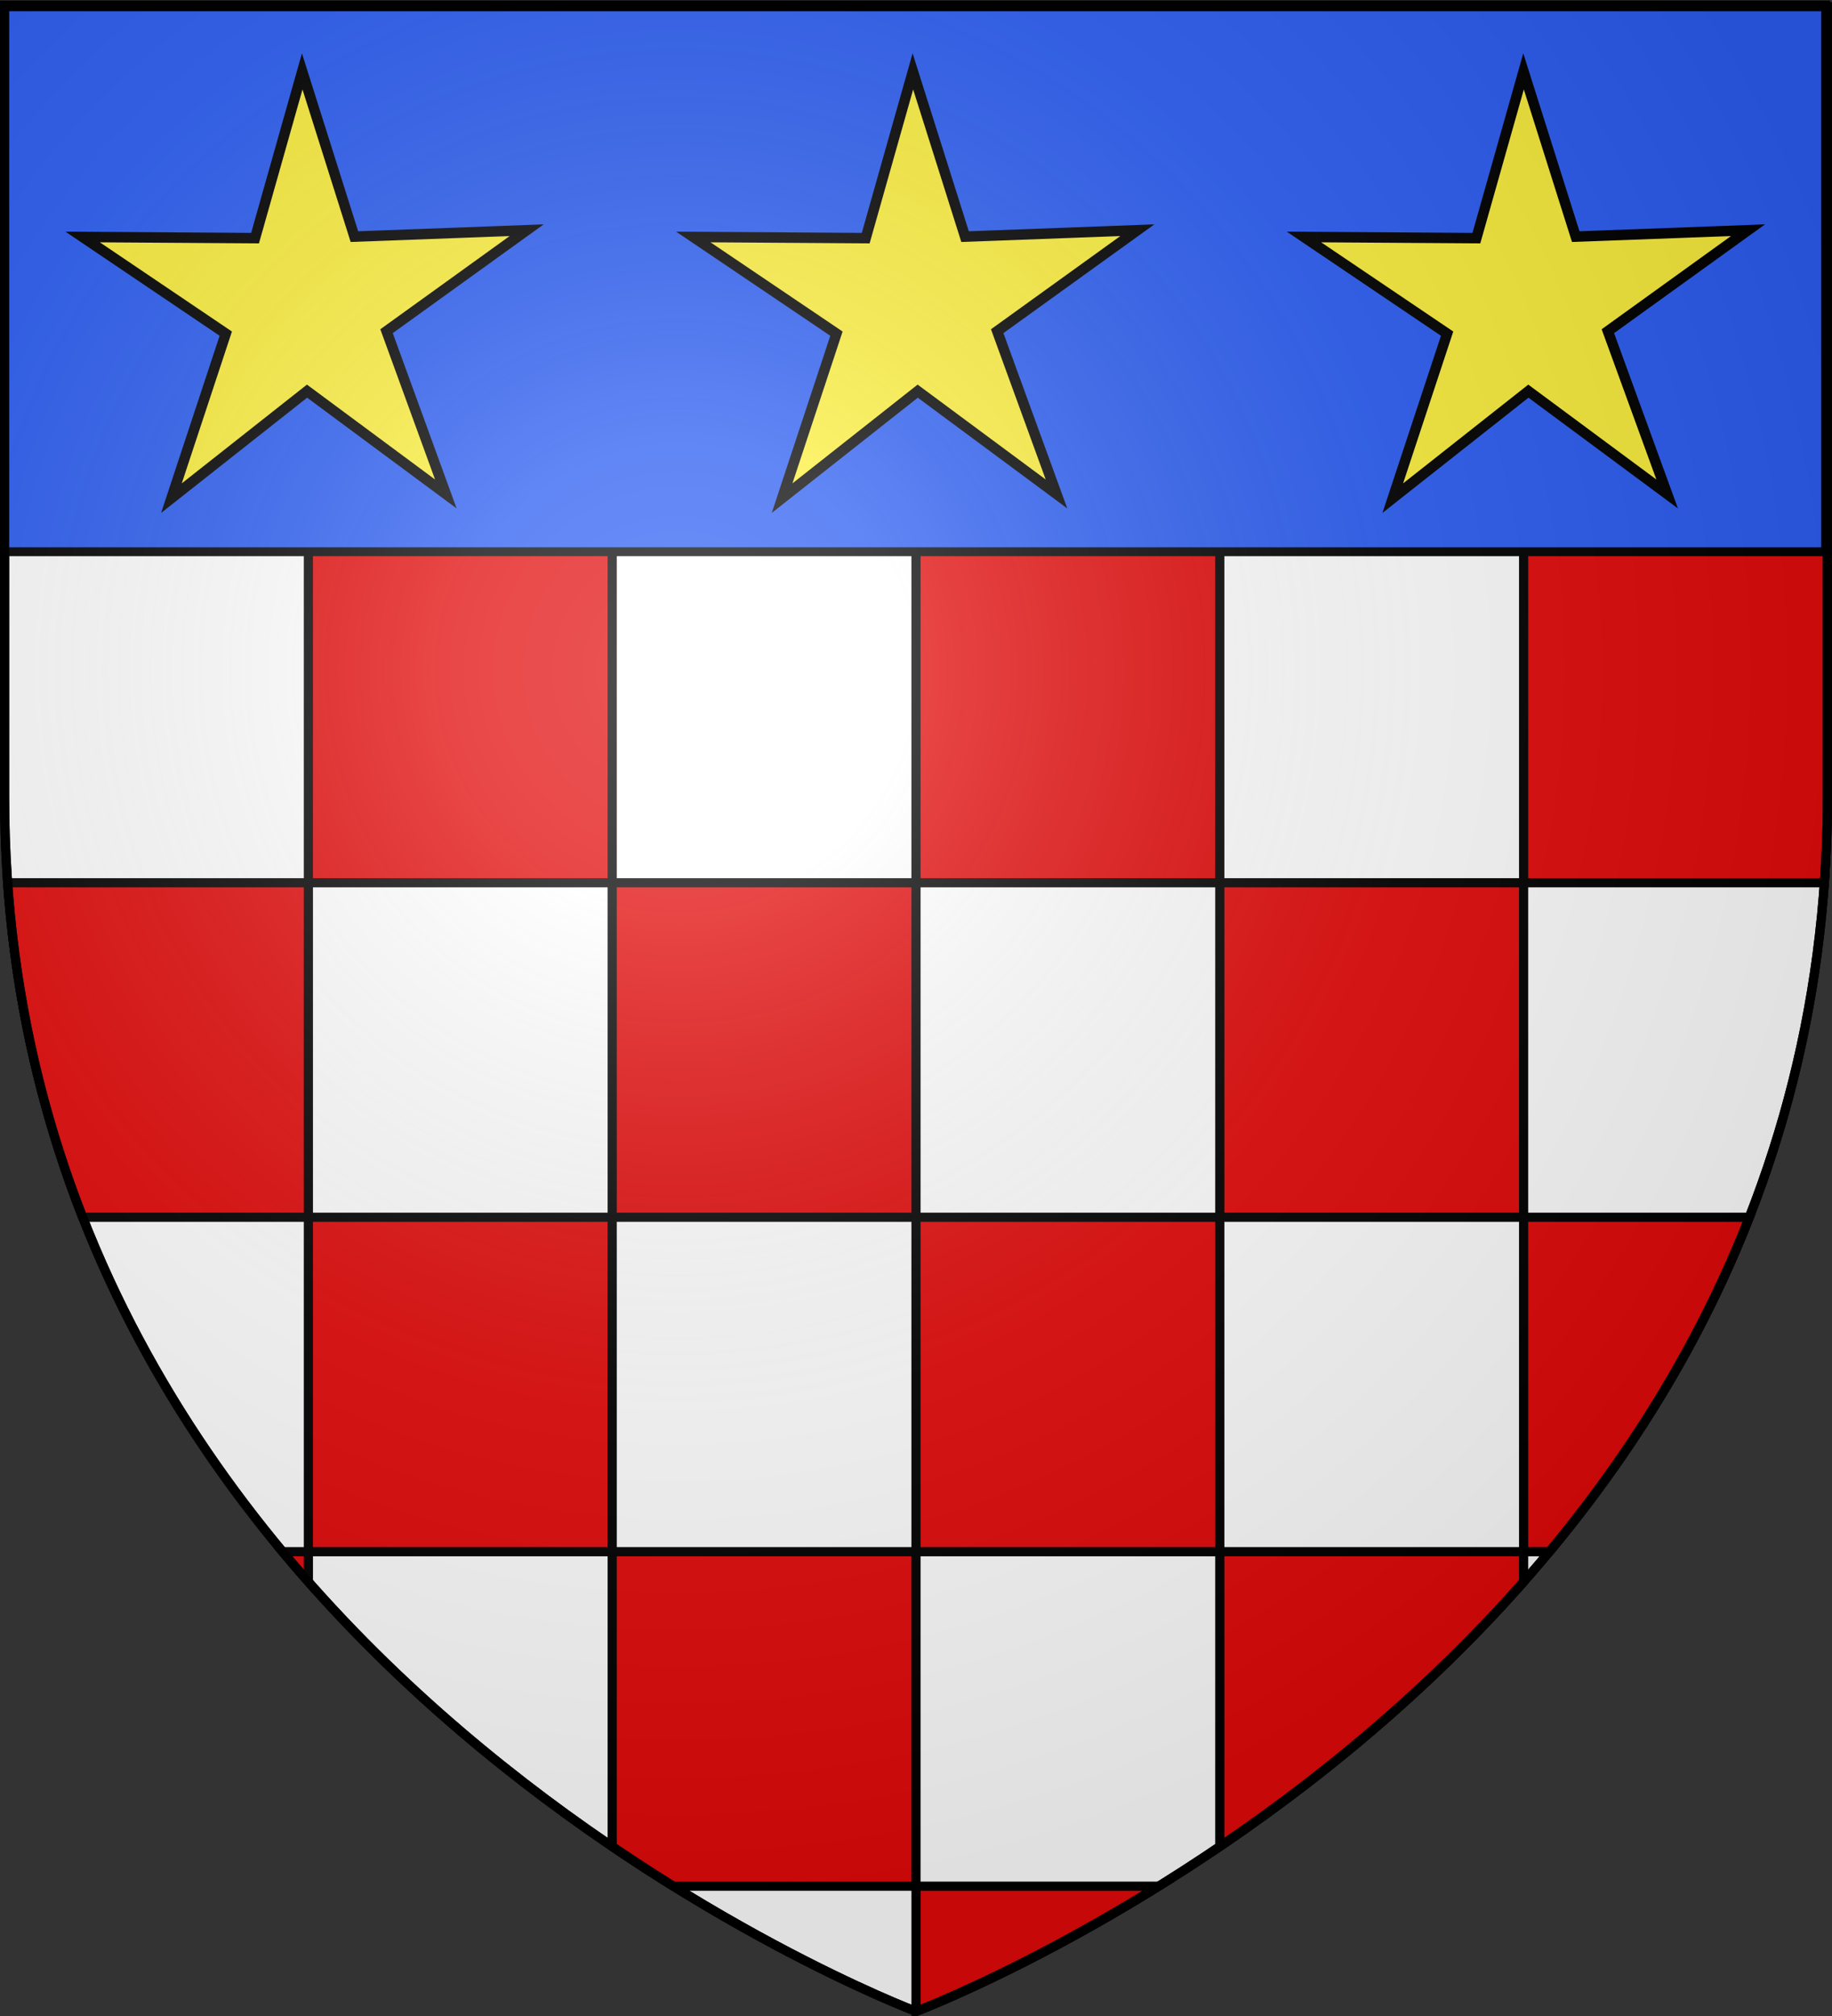 <svg xmlns="http://www.w3.org/2000/svg" xmlns:xlink="http://www.w3.org/1999/xlink" width="600" height="660" version="1.0"><rect width="100%" height="100%" fill="#333333" stroke="none"/><desc>Flag of Canton of Valais (Wallis)</desc><defs><radialGradient xlink:href="#b" id="g" cx="221.445" cy="226.331" r="300" fx="221.445" fy="226.331" gradientTransform="matrix(1.353 0 0 1.349 -77.63 -85.747)" gradientUnits="userSpaceOnUse"/><linearGradient id="b"><stop offset="0" style="stop-color:white;stop-opacity:.314"/><stop offset=".19" style="stop-color:white;stop-opacity:.251"/><stop offset=".6" style="stop-color:#6b6b6b;stop-opacity:.125"/><stop offset="1" style="stop-color:black;stop-opacity:.125"/></linearGradient></defs><g style="display:inline"><path d="M300 658.5s298.5-112.32 298.5-397.772V2.176H1.5v258.552C1.5 546.18 300 658.5 300 658.5z" style="fill:#fff;fill-opacity:1;fill-rule:evenodd;stroke:#000;stroke-width:3;stroke-linecap:butt;stroke-linejoin:miter;stroke-miterlimit:4;stroke-opacity:1;stroke-dasharray:none"/><path d="M101 180.188V289h99.5V180.188zM200.5 289v109.5H300V289zm99.5 0h99.5V180.188H300zm99.5 0v109.5H499V289zm99.5 0h98.5c.656-9.233 1-18.657 1-28.281v-80.531H499zm0 109.5V508h8.438c25.893-31.11 49.035-67.477 65.5-109.5zm0 109.5h-99.5v96.5c32.02-21.713 67.48-50.35 99.5-86.656zm-99.5 0V398.5H300V508zm-99.5 0h-99.5v96.5a595 595 0 0 0 20.031 13H300zm0 109.5v41s34.214-12.898 79.469-41zM200.5 508V398.5H101V508zm-99.5 0h-8.437a453 453 0 0 0 8.437 9.844zm0-109.5V289H2.5c2.848 40.101 11.65 76.545 24.563 109.5z" style="fill:#e20909;fill-opacity:1;fill-rule:nonzero;stroke:#000;stroke-width:3;stroke-linecap:butt;stroke-linejoin:miter;stroke-miterlimit:4;stroke-opacity:1;stroke-dasharray:none;stroke-dashoffset:0;marker:none;visibility:visible;display:inline;overflow:visible"/><g style="display:inline;fill:#2b5df2"><path d="M1.532 2.114h596.466v179.009H1.532z" style="fill:#2b5df2;fill-opacity:1;fill-rule:nonzero;stroke:#000;stroke-width:2.902;stroke-miterlimit:4;stroke-opacity:1;stroke-dasharray:none" transform="translate(-.08 -.496)"/></g><path id="e" d="m-200.702 102.28-40.155-29.582-39.238 30.788 15.726-47.331-41.407-27.804 49.875.33 13.647-47.971 15.099 47.535 49.84-1.844-40.542 29.048z" style="fill:#fcef3c;fill-opacity:1;stroke:#000;stroke-width:3;stroke-miterlimit:4;stroke-opacity:1;stroke-dasharray:none" transform="matrix(1.132 0 0 1.138 573.211 45.324)"/><use xlink:href="#e" id="f" width="600" height="660" x="0" y="0" transform="translate(-200)"/><use xlink:href="#f" width="600" height="660" transform="translate(400)"/></g><path d="M300 658.5s298.5-112.32 298.5-397.772V2.176H1.5v258.552C1.5 546.18 300 658.5 300 658.5" style="opacity:1;fill:url(#g);fill-opacity:1;fill-rule:evenodd;stroke:none;stroke-width:1px;stroke-linecap:butt;stroke-linejoin:miter;stroke-opacity:1"/><path d="M300 658.5S1.5 546.18 1.5 260.728V2.176h597v258.552C598.5 546.18 300 658.5 300 658.5z" style="opacity:1;fill:none;fill-opacity:1;fill-rule:evenodd;stroke:#000;stroke-width:3;stroke-linecap:butt;stroke-linejoin:miter;stroke-miterlimit:4;stroke-dasharray:none;stroke-opacity:1"/></svg>